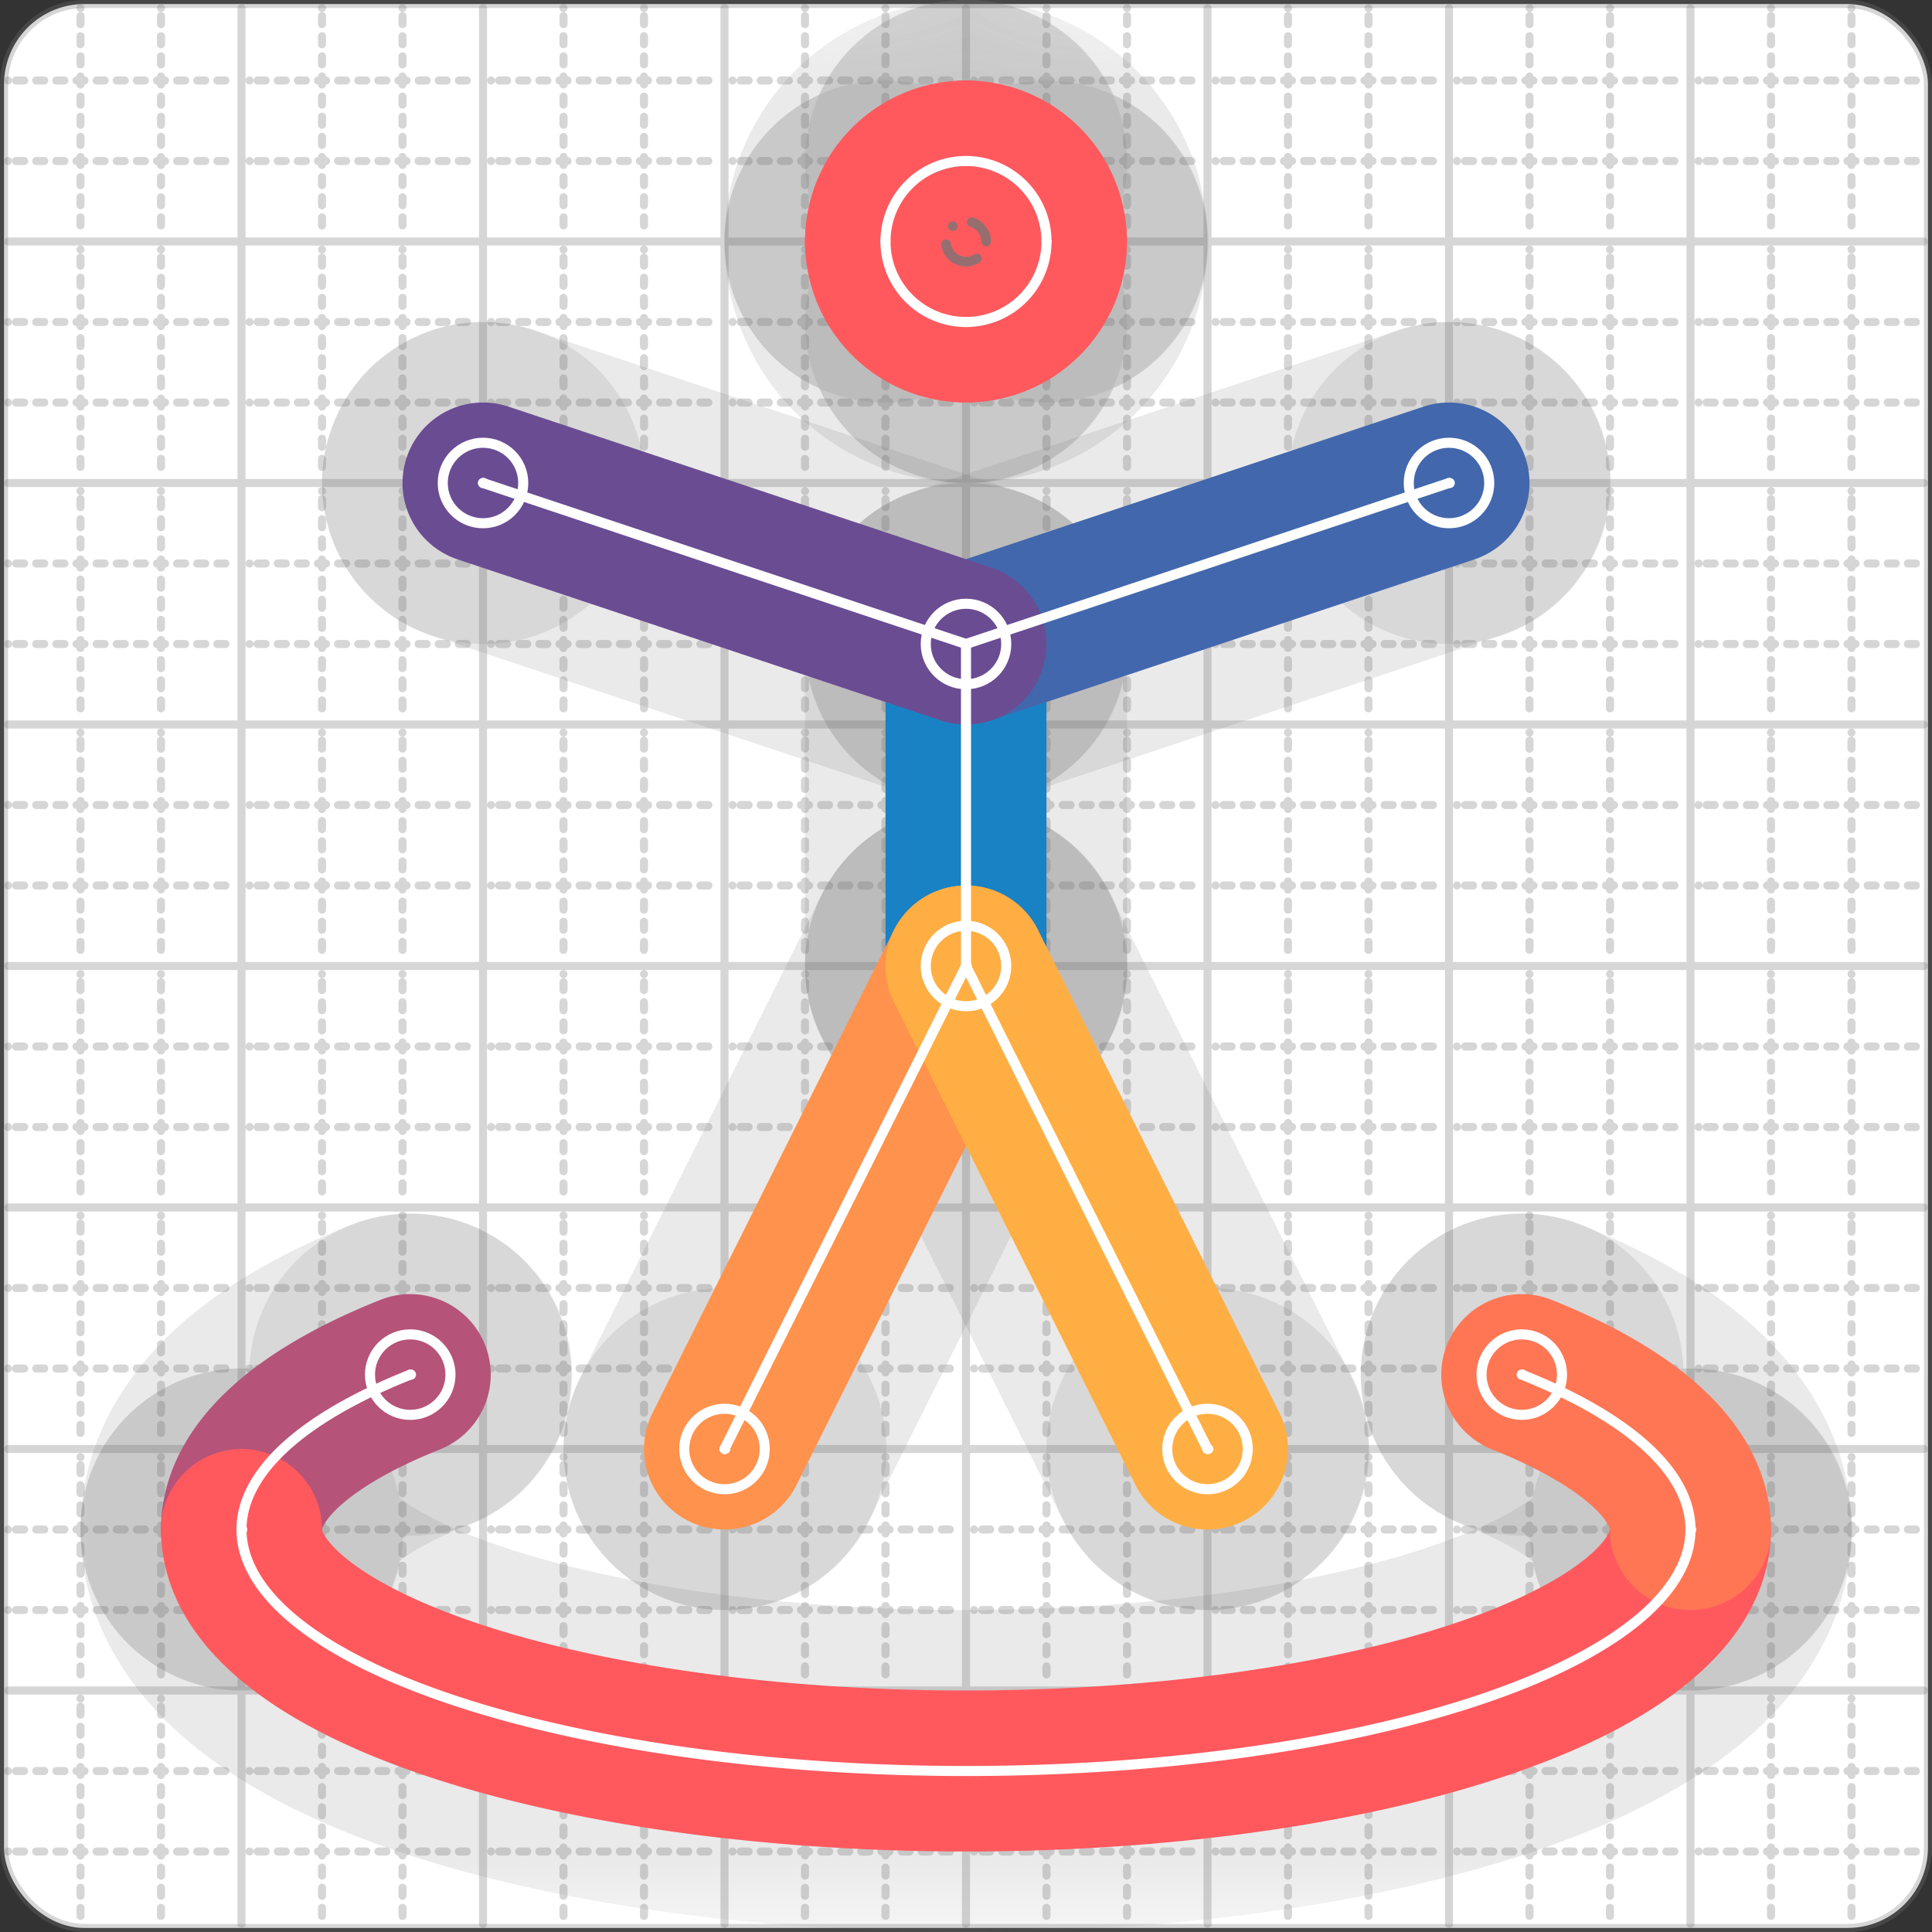 <svg xmlns="http://www.w3.org/2000/svg" width="24" height="24" viewBox="0 0 24 24" fill="none" stroke="currentColor" stroke-width="2" stroke-linecap="round" stroke-linejoin="round"><rect x="0" y="0" width="24" height="24" fill="#333333" stroke="none"/><style>
  @media screen and (prefers-color-scheme: light) {
    .svg-preview-grid-rect { fill: none }
  }
  @media screen and (prefers-color-scheme: dark) {
    .svg-preview-grid-rect { fill: none }
    .svg
    .svg-preview-grid-group,
    .svg-preview-radii-group,
    .svg-preview-shadow-mask-group,
    .svg-preview-shadow-group {
      stroke: #fff;
    }
  }
</style><g class="svg-preview-grid-group" stroke-linecap="butt" stroke-width="0.1" stroke="#777" stroke-opacity="0.3"><rect class="svg-preview-grid-rect" width="23.9" height="23.9" x="0.05" y="0.05" rx="1" fill="#fff"></rect><path stroke-dasharray="0 0.1 0.1 0.15 0.1 0.15 0.1 0.15 0.1 0.15 0.1 0.15 0.1 0.15 0.1 0.15 0.1 0.15 0.1 0.15 0.1 0.15 0.1 0.15 0 0.15" stroke-width="0.1" d="M0.1 1h23.8M1 0.1v23.8M0.1 2h23.8M2 0.1v23.8M0.1 4h23.8M4 0.1v23.8M0.1 5h23.8M5 0.1v23.8M0.1 7h23.8M7 0.1v23.8M0.1 8h23.8M8 0.1v23.8M0.1 10h23.8M10 0.1v23.8M0.1 11h23.8M11 0.1v23.8M0.1 13h23.8M13 0.1v23.8M0.1 14h23.8M14 0.1v23.8M0.1 16h23.8M16 0.1v23.8M0.1 17h23.8M17 0.1v23.8M0.1 19h23.8M19 0.1v23.8M0.1 20h23.8M20 0.1v23.8M0.1 22h23.8M22 0.1v23.8M0.1 23h23.8M23 0.1v23.8"></path><path d="M0.1 3h23.8M3 0.1v23.8M0.1 6h23.8M6 0.1v23.8M0.1 9h23.8M9 0.1v23.8M0.1 12h23.8M12 0.1v23.8M0.1 15h23.8M15 0.1v23.8M0.1 18h23.8M18 0.1v23.8M0.1 21h23.8M21 0.1v23.8"></path></g><g class="svg-preview-shadow-mask-group" stroke-width="4" stroke="#777" stroke-opacity="0.15"><mask id="svg-preview-shadow-mask-0" maskUnits="userSpaceOnUse" stroke-opacity="1" stroke-width="4" stroke="#000"><rect x="0" y="0" width="24" height="24" fill="#fff" stroke="none" rx="1"></rect><path d="M12 8h.01M12 12h.01"></path></mask><mask id="svg-preview-shadow-mask-1" maskUnits="userSpaceOnUse" stroke-opacity="1" stroke-width="4" stroke="#000"><rect x="0" y="0" width="24" height="24" fill="#fff" stroke="none" rx="1"></rect><path d="M18 6h.01M12 8h.01M6 6h.01"></path></mask><mask id="svg-preview-shadow-mask-2" maskUnits="userSpaceOnUse" stroke-opacity="1" stroke-width="4" stroke="#000"><rect x="0" y="0" width="24" height="24" fill="#fff" stroke="none" rx="1"></rect><path d="M5.096 17.076h.01M3 19h.01M21 19h.01M18.904 17.076h.01"></path></mask><mask id="svg-preview-shadow-mask-3" maskUnits="userSpaceOnUse" stroke-opacity="1" stroke-width="4" stroke="#000"><rect x="0" y="0" width="24" height="24" fill="#fff" stroke="none" rx="1"></rect><path d="M9 18h.01M12 12h.01M15 18h.01"></path></mask><mask id="svg-preview-shadow-mask-4" maskUnits="userSpaceOnUse" stroke-opacity="1" stroke-width="4" stroke="#000"><rect x="0" y="0" width="24" height="24" fill="#fff" stroke="none" rx="1"></rect><path d="M12 2h.01M13 3h.01M12 4h.01M11 3h.01"></path></mask></g><g class="svg-preview-shadow-group" stroke-width="4" stroke="#777" stroke-opacity="0.15"><path mask="url(#svg-preview-shadow-mask-0)" d="M 12 8 L 12 12"></path><path mask="url(#svg-preview-shadow-mask-1)" d="M 18 6 L 12 8"></path><path mask="url(#svg-preview-shadow-mask-1)" d="M 12 8 L 6 6"></path><path mask="url(#svg-preview-shadow-mask-2)" d="M 5.096 17.076 A9 3 0 0 0 3 19"></path><path mask="url(#svg-preview-shadow-mask-2)" d="M 3 19 A9 3 0 0 0 21 19"></path><path mask="url(#svg-preview-shadow-mask-2)" d="M 21 19 A9 3 0 0 0 18.904 17.076"></path><path mask="url(#svg-preview-shadow-mask-3)" d="M 9 18 L 12 12"></path><path mask="url(#svg-preview-shadow-mask-3)" d="M 12 12 L 15 18"></path><path mask="url(#svg-preview-shadow-mask-4)" d="M 12 2 A1 1 0 0 1 13 3"></path><path mask="url(#svg-preview-shadow-mask-4)" d="M 13 3 A1 1 0 0 1 12 4"></path><path mask="url(#svg-preview-shadow-mask-4)" d="M 12 4 A1 1 0 0 1 11 3"></path><path mask="url(#svg-preview-shadow-mask-4)" d="M 11 3 A1 1 0 0 1 12 2"></path><path d="M12 8h.01M12 12h.01M18 6h.01M6 6h.01M5.096 17.076h.01M3 19h.01M21 19h.01M18.904 17.076h.01M9 18h.01M15 18h.01M12 2h.01M13 3h.01M12 4h.01M11 3h.01"></path></g><g class="svg-preview-handles-group" stroke-width="0.12" stroke="#777" stroke-opacity="0.6"></g><g class="svg-preview-colored-path-group"><path d="M 12 8 L 12 12" stroke="#1982c4"></path><path d="M 18 6 L 12 8" stroke="#4267AC"></path><path d="M 12 8 L 6 6" stroke="#6a4c93"></path><path d="M 5.096 17.076 A9 3 0 0 0 3 19" stroke="#B55379"></path><path d="M 3 19 A9 3 0 0 0 21 19" stroke="#FF595E"></path><path d="M 21 19 A9 3 0 0 0 18.904 17.076" stroke="#FF7655"></path><path d="M 9 18 L 12 12" stroke="#ff924c"></path><path d="M 12 12 L 15 18" stroke="#FFAE43"></path><path d="M 12 2 A1 1 0 0 1 13 3" stroke="#FF595E"></path><path d="M 13 3 A1 1 0 0 1 12 4" stroke="#FF595E"></path><path d="M 12 4 A1 1 0 0 1 11 3" stroke="#FF595E"></path><path d="M 11 3 A1 1 0 0 1 12 2" stroke="#FF595E"></path></g><g class="svg-preview-radii-group" stroke-width="0.12" stroke-dasharray="0 0.25 0.25" stroke="#777" stroke-opacity="0.3"><circle cy="3" cx="12" r="0.25" stroke-dasharray="0"></circle><circle cy="3" cx="12" r="1"></circle><circle cy="3" cx="12" r="0.25" stroke-dasharray="0"></circle><circle cy="3" cx="12" r="1"></circle><circle cy="3" cx="12" r="0.25" stroke-dasharray="0"></circle><circle cy="3" cx="12" r="1"></circle><circle cy="3" cx="12" r="0.25" stroke-dasharray="0"></circle><circle cy="3" cx="12" r="1"></circle></g><g class="svg-preview-control-path-marker-mask-group" stroke-width="1" stroke="#000"><mask id="svg-preview-control-path-marker-mask-0" maskUnits="userSpaceOnUse"><rect x="0" y="0" width="24" height="24" fill="#fff" stroke="none" rx="1"></rect><path d="M12 8h.01"></path><path d="M12 12h.01"></path></mask><mask id="svg-preview-control-path-marker-mask-1" maskUnits="userSpaceOnUse"><rect x="0" y="0" width="24" height="24" fill="#fff" stroke="none" rx="1"></rect><path d="M18 6h.01"></path><path d="M12 8h.01"></path></mask><mask id="svg-preview-control-path-marker-mask-2" maskUnits="userSpaceOnUse"><rect x="0" y="0" width="24" height="24" fill="#fff" stroke="none" rx="1"></rect><path d="M12 8h.01"></path><path d="M6 6h.01"></path></mask><mask id="svg-preview-control-path-marker-mask-3" maskUnits="userSpaceOnUse"><rect x="0" y="0" width="24" height="24" fill="#fff" stroke="none" rx="1"></rect><path d="M5.096 17.076h.01"></path><path d="M3 19h.01"></path></mask><mask id="svg-preview-control-path-marker-mask-4" maskUnits="userSpaceOnUse"><rect x="0" y="0" width="24" height="24" fill="#fff" stroke="none" rx="1"></rect><path d="M3 19h.01"></path><path d="M21 19h.01"></path></mask><mask id="svg-preview-control-path-marker-mask-5" maskUnits="userSpaceOnUse"><rect x="0" y="0" width="24" height="24" fill="#fff" stroke="none" rx="1"></rect><path d="M21 19h.01"></path><path d="M18.904 17.076h.01"></path></mask><mask id="svg-preview-control-path-marker-mask-6" maskUnits="userSpaceOnUse"><rect x="0" y="0" width="24" height="24" fill="#fff" stroke="none" rx="1"></rect><path d="M9 18h.01"></path><path d="M12 12h.01"></path></mask><mask id="svg-preview-control-path-marker-mask-7" maskUnits="userSpaceOnUse"><rect x="0" y="0" width="24" height="24" fill="#fff" stroke="none" rx="1"></rect><path d="M12 12h.01"></path><path d="M15 18h.01"></path></mask></g><g class="svg-preview-control-path-group" stroke="#fff" stroke-width="0.125"><path mask="url(#svg-preview-control-path-marker-mask-0)" d="M 12 8 L 12 12"></path><path mask="url(#svg-preview-control-path-marker-mask-1)" d="M 18 6 L 12 8"></path><path mask="url(#svg-preview-control-path-marker-mask-2)" d="M 12 8 L 6 6"></path><path mask="url(#svg-preview-control-path-marker-mask-3)" d="M 5.096 17.076 A9 3 0 0 0 3 19"></path><path mask="url(#svg-preview-control-path-marker-mask-4)" d="M 3 19 A9 3 0 0 0 21 19"></path><path mask="url(#svg-preview-control-path-marker-mask-5)" d="M 21 19 A9 3 0 0 0 18.904 17.076"></path><path mask="url(#svg-preview-control-path-marker-mask-6)" d="M 9 18 L 12 12"></path><path mask="url(#svg-preview-control-path-marker-mask-7)" d="M 12 12 L 15 18"></path><path d="M 12 2 A1 1 0 0 1 13 3"></path><path d="M 13 3 A1 1 0 0 1 12 4"></path><path d="M 12 4 A1 1 0 0 1 11 3"></path><path d="M 11 3 A1 1 0 0 1 12 2"></path></g><g class="svg-preview-control-path-marker-group" stroke="#fff" stroke-width="0.125"><path d="M12 8h.01M12 12h.01M18 6h.01M12 8h.01M12 8h.01M6 6h.01M5.096 17.076h.01M3 19h.01M3 19h.01M21 19h.01M21 19h.01M18.904 17.076h.01M9 18h.01M12 12h.01M12 12h.01M15 18h.01"></path><circle cx="12" cy="8" r="0.5"></circle><circle cx="12" cy="12" r="0.5"></circle><circle cx="18" cy="6" r="0.5"></circle><circle cx="6" cy="6" r="0.5"></circle><circle cx="5.096" cy="17.076" r="0.5"></circle><circle cx="18.904" cy="17.076" r="0.5"></circle><circle cx="9" cy="18" r="0.5"></circle><circle cx="15" cy="18" r="0.5"></circle></g><g class="svg-preview-handles-group" stroke-width="0.12" stroke="#FFF" stroke-opacity="0.3"></g></svg>